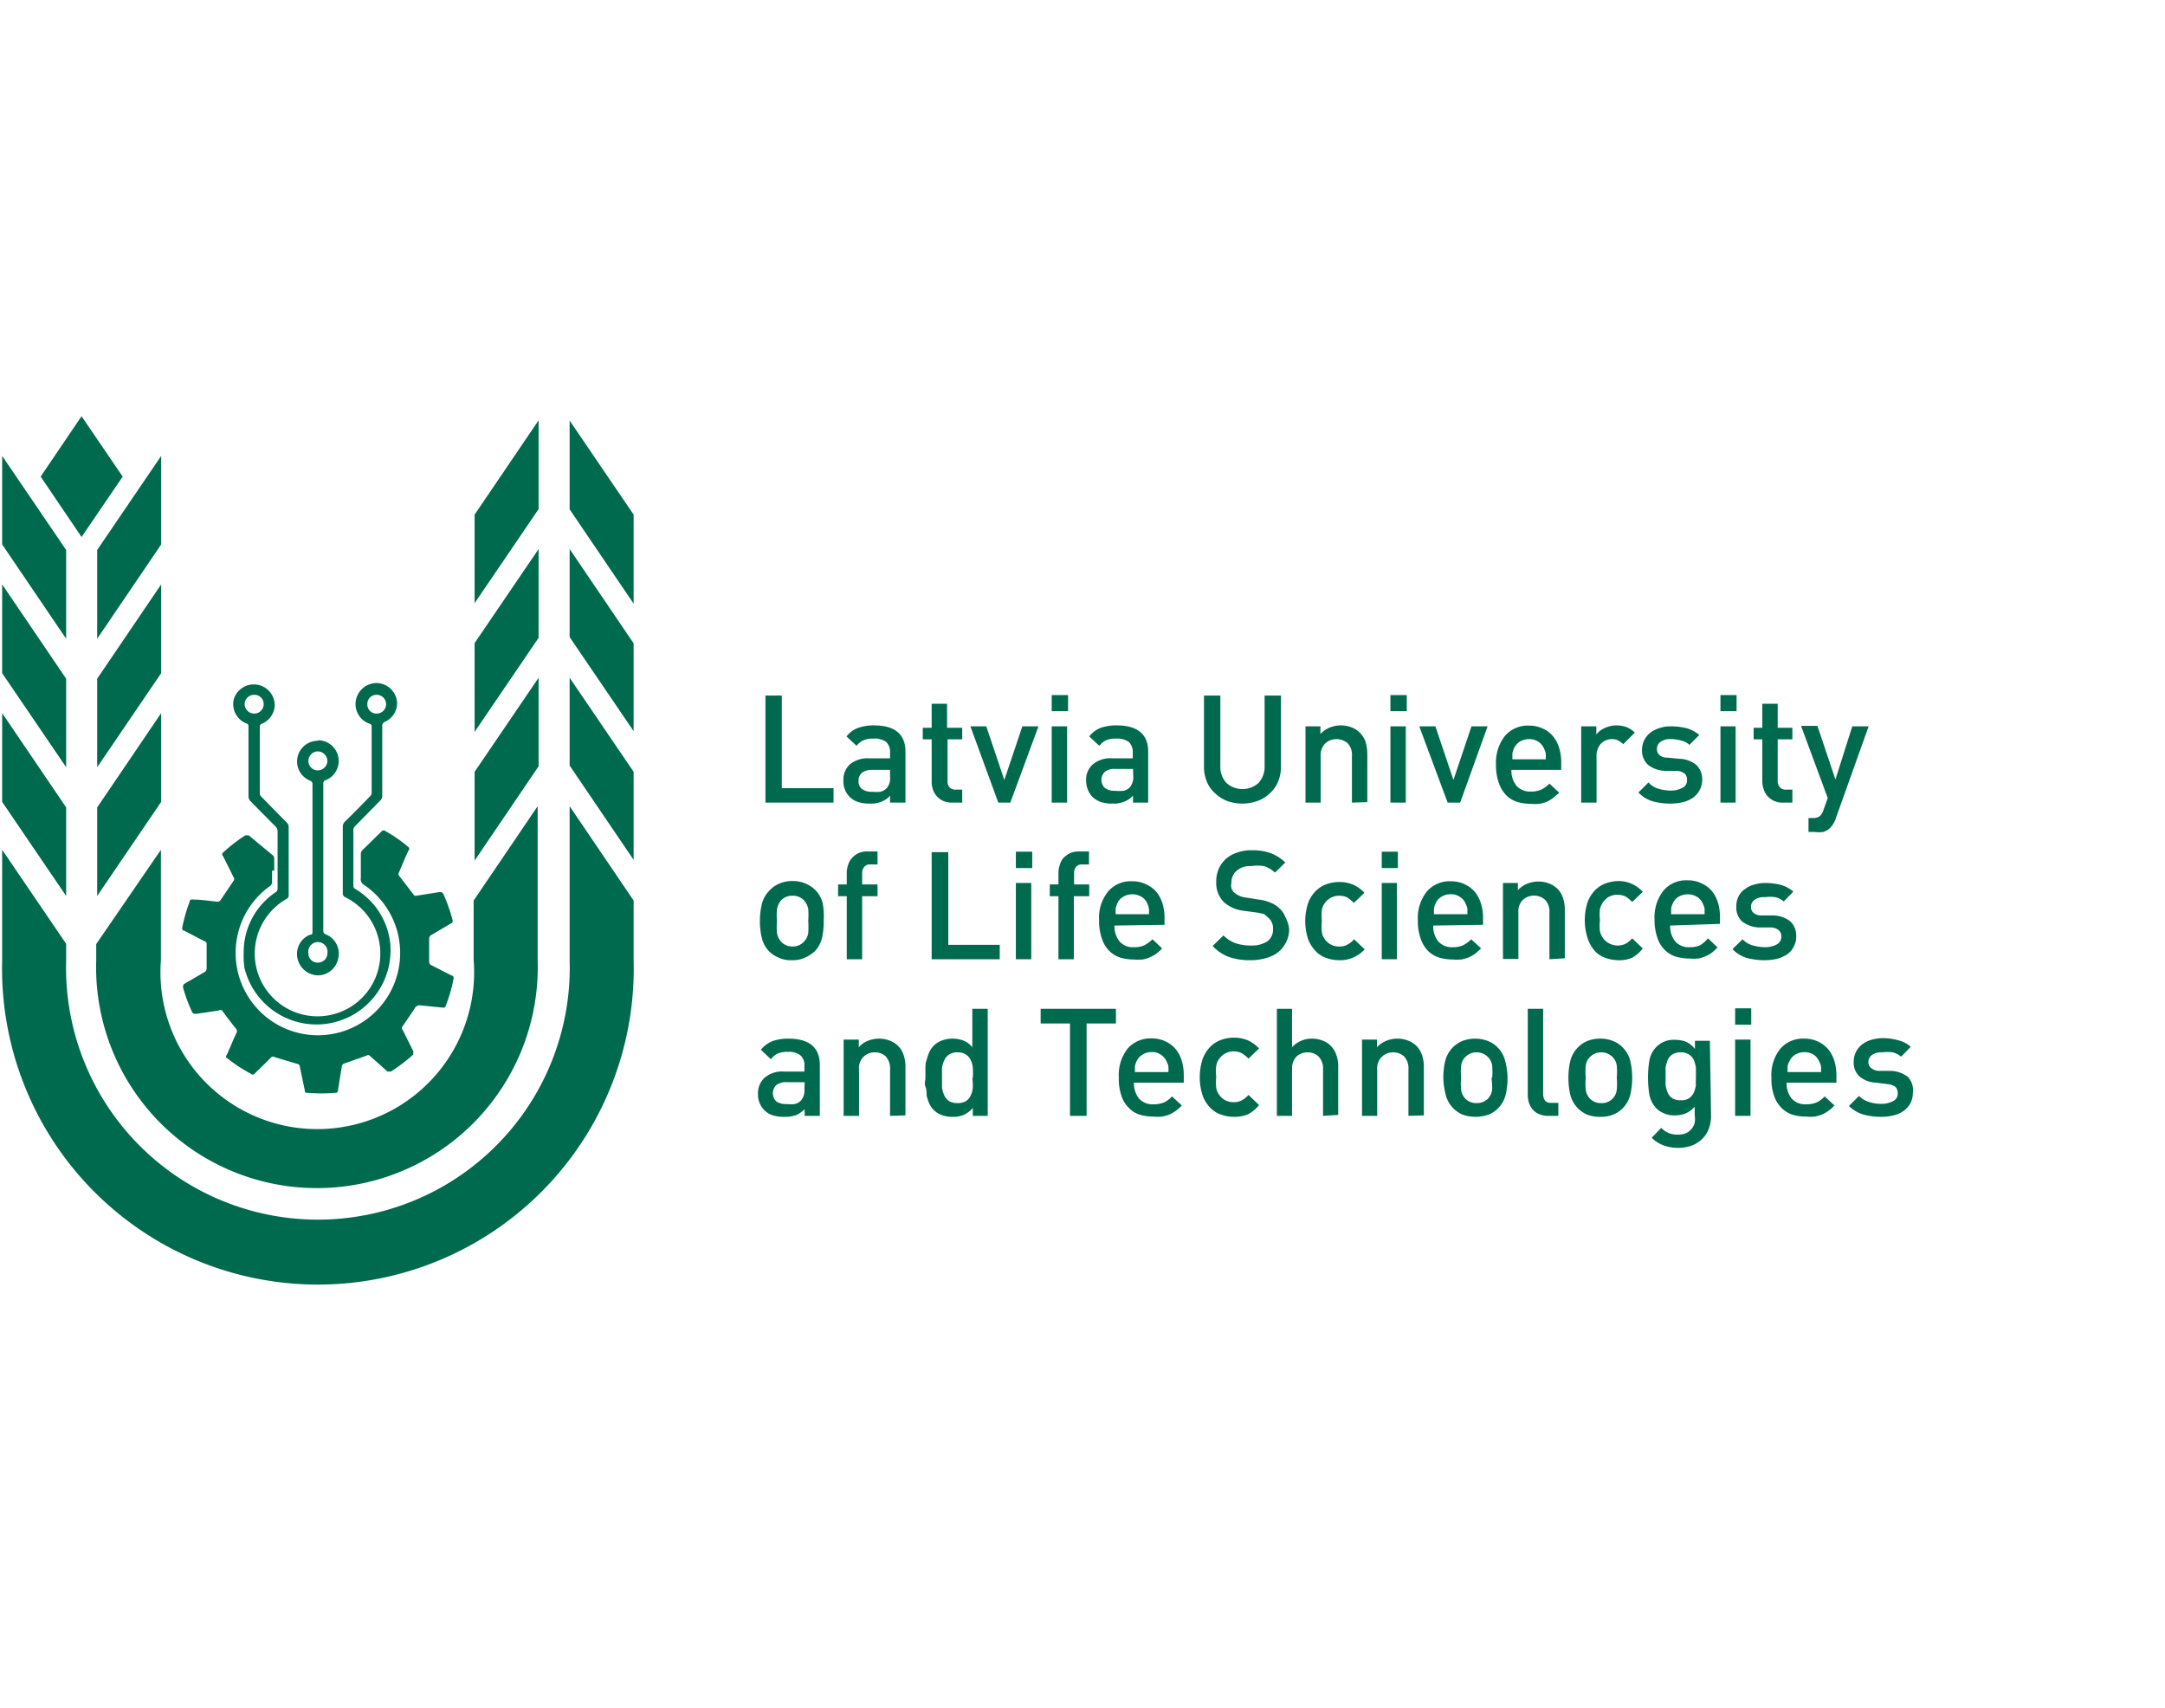 <svg id="Layer_1" data-name="Layer 1" xmlns="http://www.w3.org/2000/svg" viewBox="0 0 90 71"><defs><style>.cls-1{fill:#006a4e;}</style></defs><title>zzzzzzzENG_LBTU</title><path class="cls-1" d="M31.82,33.36V28.91h.68v3.85h2.15v.6Z"/><path class="cls-1" d="M37,33.36v-.29a.84.84,0,0,1-.36.25,1.09,1.09,0,0,1-.48.08,1.43,1.43,0,0,1-.5-.07.84.84,0,0,1-.35-.22.92.92,0,0,1-.25-.68.87.87,0,0,1,.27-.66,1.17,1.17,0,0,1,.82-.25H37v-.23a.58.58,0,0,0-.16-.45.8.8,0,0,0-.53-.14,1,1,0,0,0-.42.07.73.73,0,0,0-.28.23l-.42-.39a1.09,1.09,0,0,1,.49-.36,2,2,0,0,1,.65-.1c.87,0,1.31.37,1.31,1.09v2.12ZM37,32h-.74a.67.67,0,0,0-.43.12.43.43,0,0,0-.14.34.38.38,0,0,0,.14.33.66.66,0,0,0,.44.12,1.69,1.69,0,0,0,.33,0,.54.54,0,0,0,.26-.15.62.62,0,0,0,.14-.47Z"/><path class="cls-1" d="M39.6,33.36a.94.94,0,0,1-.39-.07.79.79,0,0,1-.27-.2.85.85,0,0,1-.16-.28,1,1,0,0,1-.05-.33V30.73h-.37v-.48h.37v-1h.64v1H40v.48h-.61v1.72a.36.36,0,0,0,.08.27.32.32,0,0,0,.27.1H40v.54Z"/><path class="cls-1" d="M42,33.36H41.5l-1.16-3.17H41l.75,2.23.75-2.23h.67Z"/><path class="cls-1" d="M43.72,29.56v-.67h.68v.67Zm0,3.8V30.19h.64v3.17Z"/><path class="cls-1" d="M47.1,33.36v-.29a1,1,0,0,1-.36.25,1.17,1.17,0,0,1-.49.08,1.47,1.47,0,0,1-.5-.07,1,1,0,0,1-.35-.22,1,1,0,0,1-.25-.68.84.84,0,0,1,.28-.66,1.15,1.15,0,0,1,.82-.25h.84v-.23a.61.61,0,0,0-.16-.45.85.85,0,0,0-.54-.14.94.94,0,0,0-.41.07.73.73,0,0,0-.28.23l-.42-.39a1.13,1.13,0,0,1,.48-.36,2,2,0,0,1,.66-.1c.87,0,1.31.37,1.31,1.09v2.12Zm0-1.4h-.75a.62.62,0,0,0-.42.12.46.46,0,0,0,0,.67.68.68,0,0,0,.44.12,1.61,1.61,0,0,0,.33,0,.52.52,0,0,0,.27-.15.66.66,0,0,0,.14-.47Z"/><path class="cls-1" d="M53.13,32.49a1.27,1.27,0,0,1-.34.48,1.48,1.48,0,0,1-.51.32,1.89,1.89,0,0,1-1.27,0,1.53,1.53,0,0,1-.5-.32,1.27,1.27,0,0,1-.34-.48,1.61,1.61,0,0,1-.12-.63V28.91h.68v2.92a1,1,0,0,0,.25.71,1,1,0,0,0,1.34,0,1,1,0,0,0,.25-.71V28.91h.68v2.95A1.61,1.61,0,0,1,53.13,32.49Z"/><path class="cls-1" d="M56.2,33.36V31.43a.7.7,0,0,0-.18-.54.71.71,0,0,0-.92,0,.7.7,0,0,0-.2.54v1.93h-.63V30.19h.62v.32a1.05,1.05,0,0,1,.39-.27,1.22,1.22,0,0,1,.46-.09,1.23,1.23,0,0,1,.44.08,1,1,0,0,1,.59.61,2,2,0,0,1,.07.5v2Z"/><path class="cls-1" d="M57.8,29.56v-.67h.68v.67Zm0,3.8V30.19h.64v3.17Z"/><path class="cls-1" d="M60.7,33.36h-.52L59,30.19h.67l.75,2.23.75-2.23h.67Z"/><path class="cls-1" d="M62.83,32a1,1,0,0,0,.21.66.75.75,0,0,0,.6.24,1,1,0,0,0,.43-.08,1.23,1.23,0,0,0,.34-.25l.41.38-.25.21a1.4,1.4,0,0,1-.26.16,1.58,1.58,0,0,1-.31.09,2.13,2.13,0,0,1-.37,0,2,2,0,0,1-.56-.08,1.14,1.14,0,0,1-.46-.28,1.36,1.36,0,0,1-.3-.5,2.18,2.18,0,0,1-.12-.77,1.78,1.78,0,0,1,.37-1.19,1.24,1.24,0,0,1,1-.43,1.32,1.32,0,0,1,.57.12,1.15,1.15,0,0,1,.42.31,1.38,1.38,0,0,1,.26.48,2,2,0,0,1,.09.62V32Zm1.43-.44c0-.1,0-.18,0-.24a1.21,1.21,0,0,0-.07-.2.67.67,0,0,0-.24-.29.68.68,0,0,0-.38-.11.77.77,0,0,0-.4.11.67.67,0,0,0-.24.29,1.08,1.08,0,0,0-.06.2c0,.06,0,.14,0,.24Z"/><path class="cls-1" d="M67.48,30.93a1.05,1.05,0,0,0-.21-.15.54.54,0,0,0-.27-.06.64.64,0,0,0-.45.19.74.74,0,0,0-.18.53v1.92h-.64V30.19h.63v.34a.89.89,0,0,1,.35-.27,1.14,1.14,0,0,1,.49-.11,1.3,1.3,0,0,1,.41.07,1.06,1.06,0,0,1,.35.23Z"/><path class="cls-1" d="M70.76,32.39a.87.87,0,0,1-.1.44,1,1,0,0,1-.27.32,1.35,1.35,0,0,1-.42.19,2.26,2.26,0,0,1-.53.06,2.73,2.73,0,0,1-.72-.09,1.36,1.36,0,0,1-.61-.37l.42-.42a.87.87,0,0,0,.43.27,2,2,0,0,0,.48.07,1,1,0,0,0,.49-.11.34.34,0,0,0,.2-.33.36.36,0,0,0-.09-.26.56.56,0,0,0-.33-.12l-.51,0a1.21,1.21,0,0,1-.69-.25.8.8,0,0,1-.25-.63.9.9,0,0,1,.35-.71,1.23,1.23,0,0,1,.38-.19,1.45,1.45,0,0,1,.47-.07,2.71,2.71,0,0,1,.66.08,1.38,1.38,0,0,1,.52.28l-.41.41a.73.73,0,0,0-.35-.18,1.49,1.49,0,0,0-.43-.06.67.67,0,0,0-.43.12.36.36,0,0,0-.14.29.32.32,0,0,0,.09.24.47.47,0,0,0,.34.12l.51.05a1.14,1.14,0,0,1,.69.25A.8.8,0,0,1,70.76,32.39Z"/><path class="cls-1" d="M71.52,29.56v-.67h.67v.67Zm0,3.8V30.19h.63v3.17Z"/><path class="cls-1" d="M74.13,33.36a.86.86,0,0,1-.38-.07.79.79,0,0,1-.27-.2.71.71,0,0,1-.16-.28,1,1,0,0,1-.06-.33V30.73H72.9v-.48h.36v-1h.64v1h.61v.48H73.9v1.72a.37.37,0,0,0,.09.27.3.3,0,0,0,.26.1h.26v.54Z"/><path class="cls-1" d="M76.32,34a1,1,0,0,1-.23.4.67.67,0,0,1-.3.18,1.34,1.34,0,0,1-.35,0h-.26V34h.17a.46.46,0,0,0,.29-.07.53.53,0,0,0,.16-.26l.18-.5-1.11-3h.68l.75,2.23L77,30.19h.68Z"/><path class="cls-1" d="M34.24,38.28a2.94,2.94,0,0,1-.07.71,1.19,1.19,0,0,1-.3.55,1.46,1.46,0,0,1-.4.26,1.19,1.19,0,0,1-.56.11,1.18,1.18,0,0,1-.55-.11,1.26,1.26,0,0,1-.39-.26,1.19,1.19,0,0,1-.3-.55,2.9,2.9,0,0,1-.08-.71,2.93,2.93,0,0,1,.08-.7A1.21,1.21,0,0,1,32,37a1.13,1.13,0,0,1,.39-.27,1.31,1.31,0,0,1,.55-.11,1.33,1.33,0,0,1,.56.11,1.28,1.28,0,0,1,.4.27,1.21,1.21,0,0,1,.3.54A3,3,0,0,1,34.24,38.28Zm-.64,0a3.79,3.79,0,0,0,0-.49.72.72,0,0,0-.19-.38.63.63,0,0,0-.47-.18.63.63,0,0,0-.46.18.79.79,0,0,0-.18.38,2.56,2.56,0,0,0,0,.49,2.67,2.67,0,0,0,0,.5.72.72,0,0,0,.18.37.62.62,0,0,0,.46.19.61.61,0,0,0,.47-.19.66.66,0,0,0,.19-.37A4,4,0,0,0,33.6,38.28Z"/><path class="cls-1" d="M35.84,37.25v2.62H35.2V37.25h-.36v-.49h.36v-.49a1,1,0,0,1,.06-.33.71.71,0,0,1,.16-.28.79.79,0,0,1,.27-.2.86.86,0,0,1,.38-.07h.41v.54h-.29a.3.3,0,0,0-.26.1.37.37,0,0,0-.09.27v.46h.64v.49Z"/><path class="cls-1" d="M38.73,39.87V35.42h.69v3.85h2.14v.6Z"/><path class="cls-1" d="M42.23,36.08V35.4h.68v.68Zm0,3.79V36.7h.64v3.17Z"/><path class="cls-1" d="M44.64,37.25v2.62H44V37.25h-.36v-.49H44v-.49a1,1,0,0,1,.06-.33.69.69,0,0,1,.15-.28,1.05,1.05,0,0,1,.27-.2.94.94,0,0,1,.39-.07h.4v.54H45a.33.33,0,0,0-.27.1.41.41,0,0,0-.08.27v.46h.63v.49Z"/><path class="cls-1" d="M46.33,38.47a1,1,0,0,0,.21.66.73.73,0,0,0,.6.24,1,1,0,0,0,.43-.08,1.4,1.4,0,0,0,.34-.25l.4.38a2.4,2.4,0,0,1-.24.22,1.43,1.43,0,0,1-.27.15,1.32,1.32,0,0,1-.3.09,2.17,2.17,0,0,1-.38,0,2,2,0,0,1-.56-.08,1.18,1.18,0,0,1-.45-.28,1.24,1.24,0,0,1-.3-.5,2.18,2.18,0,0,1-.12-.77,1.73,1.73,0,0,1,.37-1.19,1.22,1.22,0,0,1,1-.43,1.26,1.26,0,0,1,.57.12,1.22,1.22,0,0,1,.43.31,1.38,1.38,0,0,1,.26.48,2,2,0,0,1,.09.62v.28ZM47.76,38a1.29,1.29,0,0,0,0-.24.82.82,0,0,0-.06-.19.57.57,0,0,0-.24-.29.75.75,0,0,0-.78,0,.57.57,0,0,0-.24.29.82.82,0,0,0-.06.19,1.44,1.44,0,0,0,0,.24Z"/><path class="cls-1" d="M53.59,38.6a1.2,1.2,0,0,1-.12.55,1.23,1.23,0,0,1-.33.42,1.35,1.35,0,0,1-.51.25,2.2,2.2,0,0,1-.64.09,2.65,2.65,0,0,1-.89-.13,1.78,1.78,0,0,1-.69-.46l.45-.44a1.34,1.34,0,0,0,.52.33,2,2,0,0,0,.62.09,1.2,1.2,0,0,0,.68-.17.6.6,0,0,0,.24-.51.57.57,0,0,0-.18-.46L52.56,38a2.13,2.13,0,0,0-.31-.07l-.52-.07a1.51,1.51,0,0,1-.85-.36,1.13,1.13,0,0,1-.32-.85,1.32,1.32,0,0,1,.1-.53,1.25,1.25,0,0,1,.3-.42,1.29,1.29,0,0,1,.46-.26,1.77,1.77,0,0,1,.63-.1,2.26,2.26,0,0,1,.77.12,1.76,1.76,0,0,1,.61.39l-.43.42a1.18,1.18,0,0,0-.45-.27A1.72,1.72,0,0,0,52,36a.81.81,0,0,0-.6.2.64.64,0,0,0-.21.49.56.56,0,0,0,0,.23.46.46,0,0,0,.13.19.92.92,0,0,0,.5.2l.5.08a1.71,1.71,0,0,1,.5.13,1.08,1.08,0,0,1,.33.2,1,1,0,0,1,.28.39A1.46,1.46,0,0,1,53.59,38.6Z"/><path class="cls-1" d="M56.25,39.8a1.34,1.34,0,0,1-.58.11,1.54,1.54,0,0,1-.52-.09,1.07,1.07,0,0,1-.45-.28,1.48,1.48,0,0,1-.32-.5,2.44,2.44,0,0,1,0-1.51,1.39,1.39,0,0,1,.32-.5,1.18,1.18,0,0,1,.45-.28,1.54,1.54,0,0,1,.52-.09,1.5,1.5,0,0,1,.58.11,1.43,1.43,0,0,1,.47.34l-.44.42A1.38,1.38,0,0,0,56,37.3a.76.76,0,0,0-.32-.07.73.73,0,0,0-.73.59,2,2,0,0,0,0,.46,2.05,2.05,0,0,0,0,.47.68.68,0,0,0,.14.31.7.7,0,0,0,.59.28.63.63,0,0,0,.32-.07.94.94,0,0,0,.29-.23l.44.42A1.43,1.43,0,0,1,56.25,39.8Z"/><path class="cls-1" d="M57.44,36.08V35.4h.67v.68Zm0,3.79V36.7h.63v3.17Z"/><path class="cls-1" d="M59.58,38.47a1,1,0,0,0,.21.66.75.75,0,0,0,.6.24,1,1,0,0,0,.43-.08,1.23,1.23,0,0,0,.34-.25l.41.38c-.09.08-.17.16-.25.22a1.35,1.35,0,0,1-.26.15,1.58,1.58,0,0,1-.31.09,2.13,2.13,0,0,1-.37,0,2,2,0,0,1-.56-.08,1.14,1.14,0,0,1-.46-.28,1.36,1.36,0,0,1-.3-.5,2.18,2.18,0,0,1-.12-.77,1.78,1.78,0,0,1,.37-1.19,1.24,1.24,0,0,1,1-.43,1.32,1.32,0,0,1,.57.12,1.27,1.27,0,0,1,.42.31,1.38,1.38,0,0,1,.26.48,2,2,0,0,1,.09.62v.28ZM61,38c0-.1,0-.18,0-.24a.89.89,0,0,0-.07-.19.57.57,0,0,0-.24-.29.61.61,0,0,0-.38-.11.69.69,0,0,0-.4.11.57.57,0,0,0-.24.29.82.82,0,0,0-.06.19c0,.06,0,.14,0,.24Z"/><path class="cls-1" d="M64.41,39.87V37.94a.7.7,0,0,0-.18-.54.69.69,0,0,0-.92,0,.66.66,0,0,0-.19.53v1.93h-.64V36.7h.62V37a1.05,1.05,0,0,1,.39-.27,1.22,1.22,0,0,1,.46-.09,1.23,1.23,0,0,1,.44.08,1,1,0,0,1,.34.21.93.93,0,0,1,.25.41,1.49,1.49,0,0,1,.07.49v2Z"/><path class="cls-1" d="M67.86,39.8a1.28,1.28,0,0,1-.58.11,1.58,1.58,0,0,1-.52-.09,1.07,1.07,0,0,1-.45-.28A1.48,1.48,0,0,1,66,39a2.44,2.44,0,0,1,0-1.51,1.39,1.39,0,0,1,.32-.5,1.18,1.18,0,0,1,.45-.28,1.58,1.58,0,0,1,.52-.09,1.34,1.34,0,0,1,1,.45l-.44.42a1.35,1.35,0,0,0-.28-.23.81.81,0,0,0-.33-.07.7.7,0,0,0-.58.28.89.89,0,0,0-.15.31,2,2,0,0,0,0,.46,2.05,2.05,0,0,0,0,.47.81.81,0,0,0,.15.31.76.76,0,0,0,.91.21.92.92,0,0,0,.28-.23l.44.42A1.43,1.43,0,0,1,67.86,39.8Z"/><path class="cls-1" d="M69.43,38.47a1,1,0,0,0,.21.66.75.75,0,0,0,.6.24,1,1,0,0,0,.43-.08A1.23,1.23,0,0,0,71,39l.4.38a2.4,2.4,0,0,1-.24.22,1.17,1.17,0,0,1-.27.15,1.32,1.32,0,0,1-.3.09,2.13,2.13,0,0,1-.37,0,2,2,0,0,1-.56-.08,1.14,1.14,0,0,1-.46-.28,1.24,1.24,0,0,1-.3-.5,2.18,2.18,0,0,1-.12-.77,1.78,1.78,0,0,1,.37-1.19,1.23,1.23,0,0,1,1-.43,1.26,1.26,0,0,1,.57.12,1.22,1.22,0,0,1,.43.31,1.38,1.38,0,0,1,.26.48,2,2,0,0,1,.09.62v.28ZM70.86,38c0-.1,0-.18,0-.24a.89.89,0,0,0-.07-.19.57.57,0,0,0-.24-.29.75.75,0,0,0-.78,0,.57.57,0,0,0-.24.29.82.82,0,0,0-.06.19c0,.06,0,.14,0,.24Z"/><path class="cls-1" d="M74.67,38.9a.87.87,0,0,1-.1.44.83.83,0,0,1-.27.32,1.35,1.35,0,0,1-.42.19,2.2,2.2,0,0,1-.53.06,2.84,2.84,0,0,1-.72-.09,1.36,1.36,0,0,1-.61-.37l.42-.41a.91.91,0,0,0,.44.26,2,2,0,0,0,.47.07,1.06,1.06,0,0,0,.5-.11.35.35,0,0,0,.2-.33.33.33,0,0,0-.1-.26.51.51,0,0,0-.33-.12l-.5,0a1.24,1.24,0,0,1-.7-.25.79.79,0,0,1-.24-.63.91.91,0,0,1,.09-.41.83.83,0,0,1,.26-.3,1.13,1.13,0,0,1,.38-.19,1.7,1.7,0,0,1,.46-.07,2.71,2.71,0,0,1,.66.08,1.38,1.38,0,0,1,.52.28l-.4.41a.78.78,0,0,0-.35-.18,1.54,1.54,0,0,0-.43,0,.65.65,0,0,0-.43.11.34.34,0,0,0-.15.29.32.32,0,0,0,.09.24.5.5,0,0,0,.35.12l.5,0a1.2,1.2,0,0,1,.7.25A.83.83,0,0,1,74.67,38.9Z"/><path class="cls-1" d="M33.45,46.38V46.1a1.17,1.17,0,0,1-.36.25,1.35,1.35,0,0,1-.48.07,1.53,1.53,0,0,1-.51-.07.87.87,0,0,1-.34-.22.92.92,0,0,1-.25-.68.86.86,0,0,1,.27-.65,1.11,1.11,0,0,1,.82-.26h.84v-.23a.54.54,0,0,0-.16-.44.76.76,0,0,0-.53-.15,1,1,0,0,0-.42.07.68.68,0,0,0-.28.24l-.42-.4a1.27,1.27,0,0,1,.49-.36,2,2,0,0,1,.65-.1c.87,0,1.31.37,1.31,1.09v2.12Zm0-1.4H32.7a.67.67,0,0,0-.43.12.48.48,0,0,0,0,.68.73.73,0,0,0,.44.11,1.51,1.51,0,0,0,.32,0,.52.52,0,0,0,.27-.15.66.66,0,0,0,.14-.47Z"/><path class="cls-1" d="M37,46.38V44.45a.73.73,0,0,0-.18-.54.64.64,0,0,0-.45-.17.67.67,0,0,0-.47.18.66.66,0,0,0-.19.53v1.93h-.64V43.21h.63v.32a.94.94,0,0,1,.38-.27,1.22,1.22,0,0,1,.46-.09,1.23,1.23,0,0,1,.44.08,1,1,0,0,1,.34.21.93.93,0,0,1,.25.41,1.49,1.49,0,0,1,.07.49v2Z"/><path class="cls-1" d="M40.44,46.38v-.33a1.07,1.07,0,0,1-.38.29,1.11,1.11,0,0,1-.46.08,1.23,1.23,0,0,1-.44-.07.89.89,0,0,1-.34-.21,1,1,0,0,1-.19-.27,1.93,1.93,0,0,1-.11-.34c0-.12,0-.24-.05-.37s0-.24,0-.36,0-.25,0-.37,0-.25.05-.37a2.13,2.13,0,0,1,.11-.33,1,1,0,0,1,.19-.27.93.93,0,0,1,.33-.21,1.27,1.27,0,0,1,.44-.08,1.34,1.34,0,0,1,.46.08.87.87,0,0,1,.37.28v-1.6h.64v4.45Zm0-1.58a2.68,2.68,0,0,0,0-.41.8.8,0,0,0-.09-.33.5.5,0,0,0-.2-.23.59.59,0,0,0-.34-.09.58.58,0,0,0-.35.09.5.5,0,0,0-.2.23,1,1,0,0,0-.1.33c0,.13,0,.26,0,.41s0,.27,0,.4a1.13,1.13,0,0,0,.1.34.56.56,0,0,0,.2.23.67.67,0,0,0,.35.08.68.68,0,0,0,.34-.08.56.56,0,0,0,.2-.23.9.9,0,0,0,.09-.34A2.61,2.61,0,0,0,40.42,44.8Z"/><path class="cls-1" d="M45.17,42.54v3.84h-.69V42.54H43.26v-.61h3.13v.61Z"/><path class="cls-1" d="M47.14,45a1,1,0,0,0,.21.66.75.75,0,0,0,.6.24,1.08,1.08,0,0,0,.44-.08,1,1,0,0,0,.33-.25l.41.38a2.32,2.32,0,0,1-.25.22,1.35,1.35,0,0,1-.26.15,1.58,1.58,0,0,1-.31.09,2.05,2.05,0,0,1-.37,0,2,2,0,0,1-.56-.08,1,1,0,0,1-.45-.28,1.19,1.19,0,0,1-.31-.5,2.14,2.14,0,0,1-.11-.76,1.79,1.79,0,0,1,.36-1.2,1.27,1.27,0,0,1,1-.43,1.32,1.32,0,0,1,.57.12,1.27,1.27,0,0,1,.42.31,1.38,1.38,0,0,1,.26.48,2.06,2.06,0,0,1,.09.62V45Zm1.43-.44a1.44,1.44,0,0,0,0-.24.56.56,0,0,0-.07-.19.62.62,0,0,0-.24-.29.59.59,0,0,0-.38-.11.64.64,0,0,0-.39.11.59.59,0,0,0-.25.29.82.82,0,0,0-.06.19c0,.06,0,.14,0,.24Z"/><path class="cls-1" d="M51.87,46.32a1.47,1.47,0,0,1-.58.1,1.54,1.54,0,0,1-.52-.09,1.07,1.07,0,0,1-.45-.28,1.39,1.39,0,0,1-.32-.5A2.44,2.44,0,0,1,50,44a1.48,1.48,0,0,1,.32-.5,1.18,1.18,0,0,1,.45-.28,1.54,1.54,0,0,1,.52-.09,1.46,1.46,0,0,1,.58.11,1.43,1.43,0,0,1,.47.34L51.9,44a1.38,1.38,0,0,0-.29-.23.76.76,0,0,0-.32-.07.71.71,0,0,0-.59.29.63.63,0,0,0-.14.31,1.91,1.91,0,0,0,0,.46,2,2,0,0,0,0,.46.68.68,0,0,0,.14.31.7.7,0,0,0,.59.28.63.63,0,0,0,.32-.07.94.94,0,0,0,.29-.23l.44.42A1.47,1.47,0,0,1,51.87,46.32Z"/><path class="cls-1" d="M55,46.38V44.44a.7.7,0,0,0-.19-.53.64.64,0,0,0-.45-.17.69.69,0,0,0-.46.17.71.71,0,0,0-.19.53v1.94h-.63V41.93h.63v1.6a1.1,1.1,0,0,1,.38-.27,1.08,1.08,0,0,1,.44-.09,1.16,1.16,0,0,1,.47.09.88.88,0,0,1,.35.24,1,1,0,0,1,.21.37,1.41,1.41,0,0,1,.07.47v2Z"/><path class="cls-1" d="M58.55,46.38V44.45a.73.73,0,0,0-.18-.54.69.69,0,0,0-.46-.17.65.65,0,0,0-.46.18.66.66,0,0,0-.2.53v1.93h-.63V43.21h.62v.32a1.05,1.05,0,0,1,.39-.27,1.22,1.22,0,0,1,.46-.09,1.23,1.23,0,0,1,.44.08,1.08,1.08,0,0,1,.34.21,1,1,0,0,1,.25.41,1.49,1.49,0,0,1,.07.49v2Z"/><path class="cls-1" d="M62.67,44.8a3,3,0,0,1-.08.71,1.21,1.21,0,0,1-.3.54,1.13,1.13,0,0,1-.39.27,1.62,1.62,0,0,1-1.12,0,1.19,1.19,0,0,1-.38-.27,1.21,1.21,0,0,1-.3-.54A3,3,0,0,1,60,44.8a3,3,0,0,1,.08-.71,1.21,1.21,0,0,1,.3-.54,1.19,1.19,0,0,1,.38-.27,1.48,1.48,0,0,1,1.12,0,1.13,1.13,0,0,1,.39.27,1.21,1.21,0,0,1,.3.54A3,3,0,0,1,62.67,44.8Zm-.64,0a2.67,2.67,0,0,0,0-.5.59.59,0,0,0-.18-.37.65.65,0,0,0-.47-.19.63.63,0,0,0-.46.19.59.59,0,0,0-.18.37,2.67,2.67,0,0,0,0,.5,2.56,2.56,0,0,0,0,.49.65.65,0,0,0,.18.38.63.63,0,0,0,.46.18.66.66,0,0,0,.47-.18.65.65,0,0,0,.18-.38A2.56,2.56,0,0,0,62,44.8Z"/><path class="cls-1" d="M64.38,46.38a.94.94,0,0,1-.39-.07.66.66,0,0,1-.27-.19.85.85,0,0,1-.16-.28,1.14,1.14,0,0,1-.05-.33V41.93h.64v3.54a.47.47,0,0,0,.08.28.33.33,0,0,0,.26.09h.29v.54Z"/><path class="cls-1" d="M67.85,44.8a3,3,0,0,1-.08.71,1.21,1.21,0,0,1-.3.54,1.13,1.13,0,0,1-.39.27,1.34,1.34,0,0,1-.56.1,1.4,1.4,0,0,1-.56-.1,1.19,1.19,0,0,1-.38-.27,1.21,1.21,0,0,1-.3-.54,3,3,0,0,1-.08-.71,3,3,0,0,1,.08-.71,1.21,1.21,0,0,1,.3-.54,1.19,1.19,0,0,1,.38-.27,1.4,1.4,0,0,1,.56-.11,1.33,1.33,0,0,1,.56.11,1.13,1.13,0,0,1,.39.27,1.21,1.21,0,0,1,.3.54A3,3,0,0,1,67.85,44.8Zm-.64,0a2.67,2.67,0,0,0,0-.5.59.59,0,0,0-.18-.37.65.65,0,0,0-.47-.19.63.63,0,0,0-.46.19.59.59,0,0,0-.18.37,2.67,2.67,0,0,0,0,.5,2.56,2.56,0,0,0,0,.49.65.65,0,0,0,.18.38.63.63,0,0,0,.46.18.62.62,0,0,0,.65-.56A2.56,2.56,0,0,0,67.21,44.8Z"/><path class="cls-1" d="M71.13,46.37a1.51,1.51,0,0,1-.09.53,1.12,1.12,0,0,1-.27.43,1.28,1.28,0,0,1-.43.28,1.6,1.6,0,0,1-.56.1,1.83,1.83,0,0,1-.62-.1,1.46,1.46,0,0,1-.5-.32l.4-.41a.91.91,0,0,0,.3.21.88.88,0,0,0,.39.07.86.86,0,0,0,.34-.06.71.71,0,0,0,.23-.18.64.64,0,0,0,.13-.26,1.06,1.06,0,0,0,0-.31V46a1.07,1.07,0,0,1-.38.28,1.23,1.23,0,0,1-.44.08,1,1,0,0,1-.44-.08.87.87,0,0,1-.32-.2,1.1,1.1,0,0,1-.3-.56,4.07,4.07,0,0,1-.06-.73,4,4,0,0,1,.06-.73,1.06,1.06,0,0,1,.3-.56,1,1,0,0,1,.76-.28,1.34,1.34,0,0,1,.46.08,1,1,0,0,1,.37.3v-.34h.62Zm-.63-1.63c0-.13,0-.25,0-.37a1.5,1.5,0,0,0-.09-.32.53.53,0,0,0-.2-.22.57.57,0,0,0-.34-.09.61.61,0,0,0-.35.09.51.51,0,0,0-.19.22,1.5,1.5,0,0,0-.09.32c0,.12,0,.24,0,.37s0,.25,0,.37a1.4,1.4,0,0,0,.09.31.54.54,0,0,0,.19.23.61.61,0,0,0,.35.08.57.57,0,0,0,.34-.08.56.56,0,0,0,.2-.23,1.4,1.4,0,0,0,.09-.31C70.49,45,70.5,44.86,70.5,44.74Z"/><path class="cls-1" d="M72.13,42.59v-.68h.67v.68Zm0,3.79V43.21h.64v3.17Z"/><path class="cls-1" d="M74.27,45a1,1,0,0,0,.21.66.75.75,0,0,0,.6.24,1.08,1.08,0,0,0,.44-.08,1,1,0,0,0,.33-.25l.41.38a2.32,2.32,0,0,1-.25.22,1.35,1.35,0,0,1-.26.15,1.58,1.58,0,0,1-.31.09,2.05,2.05,0,0,1-.37,0,2,2,0,0,1-.56-.08,1.11,1.11,0,0,1-.45-.28,1.29,1.29,0,0,1-.31-.5,2.14,2.14,0,0,1-.11-.76A1.74,1.74,0,0,1,74,43.6a1.24,1.24,0,0,1,1-.43,1.32,1.32,0,0,1,.57.12,1.27,1.27,0,0,1,.42.31,1.38,1.38,0,0,1,.26.48,2.06,2.06,0,0,1,.09.62V45Zm1.43-.44a1.44,1.44,0,0,0,0-.24.56.56,0,0,0-.07-.19.66.66,0,0,0-.23-.29.75.75,0,0,0-.78,0,.62.62,0,0,0-.24.29.56.56,0,0,0-.07.19c0,.06,0,.14,0,.24Z"/><path class="cls-1" d="M79.52,45.42a1,1,0,0,1-.1.43,1,1,0,0,1-.28.32,1.16,1.16,0,0,1-.42.19,2.12,2.12,0,0,1-.52.06,2.73,2.73,0,0,1-.72-.09,1.46,1.46,0,0,1-.62-.36l.42-.42a1,1,0,0,0,.44.26,1.59,1.59,0,0,0,.48.07,1,1,0,0,0,.49-.11.34.34,0,0,0,.2-.33.37.37,0,0,0-.09-.26.63.63,0,0,0-.33-.12L78,45a1.14,1.14,0,0,1-.69-.25.77.77,0,0,1-.25-.63.9.9,0,0,1,.35-.71,1.23,1.23,0,0,1,.38-.19,1.72,1.72,0,0,1,.47-.07,2.27,2.27,0,0,1,.65.09,1.18,1.18,0,0,1,.52.27l-.4.41a.9.9,0,0,0-.35-.18,1.54,1.54,0,0,0-.43,0,.65.65,0,0,0-.43.11.34.34,0,0,0-.15.29.3.3,0,0,0,.1.24.52.52,0,0,0,.34.13l.5,0a1.24,1.24,0,0,1,.7.25A.81.81,0,0,1,79.52,45.42Z"/><polygon class="cls-1" points="4.04 26.55 6.7 22.63 6.7 18.95 4.04 22.86 4.04 26.55"/><polygon class="cls-1" points="6.7 33.33 6.7 29.64 4.04 33.56 4.04 37.24 6.7 33.33"/><polygon class="cls-1" points="6.7 24.29 4.04 28.21 4.04 31.89 6.7 27.98 6.7 24.29"/><path class="cls-1" d="M4,39.24v.66a9.18,9.18,0,1,0,18.35,0V33.51l-2.66,3.92V39.9a6.52,6.52,0,1,1-13,0V35.32Z"/><path class="cls-1" d="M23.68,33.51V39.9a10.47,10.47,0,1,1-20.93,0v-.67L.09,35.32V39.9a13.13,13.13,0,1,0,26.25,0V37.43Z"/><path class="cls-1" d="M22.39,31.85l-2.66,3.92V32.08l2.66-3.91Zm0-14.38-2.66,3.92v3.68l2.66-3.91Zm0,5.35-2.66,3.91v3.69l2.66-3.91Zm1.29,9,2.66,3.92V32.08l-2.66-3.91Zm0-5.34,2.66,3.91V26.74l-2.66-3.92Zm0-9v3.69l2.66,3.92V21.39Z"/><polygon class="cls-1" points="2.75 33.56 0.09 29.64 0.09 33.33 2.75 37.24 2.75 33.56"/><polygon class="cls-1" points="2.75 28.21 0.09 24.29 0.09 27.98 2.75 31.89 2.75 28.21"/><polygon class="cls-1" points="3.39 17.3 1.69 19.81 3.39 22.32 5.1 19.81 3.39 17.3"/><polygon class="cls-1" points="2.75 22.86 2.75 26.55 0.09 22.63 0.09 18.95 2.75 22.86"/><g id="_1f1Dze" data-name="1f1Dze"><path class="cls-1" d="M11.31,36.19c0,.15,0,.31,0,.47a.2.2,0,0,1-.09.17A3.39,3.39,0,0,0,9.85,39a3.42,3.42,0,1,0,5.24-2.25A.26.26,0,0,1,15,36.5q0-.49,0-1a.25.25,0,0,1,.06-.16l.81-.79a.11.11,0,0,1,.16,0,5.75,5.75,0,0,1,.95.66.09.09,0,0,1,0,.14c-.14.3-.26.6-.39.9a.12.12,0,0,0,0,.15l.6.78a.1.1,0,0,0,.12.05l.95-.15c.09,0,.14,0,.18.1a6.55,6.55,0,0,1,.37,1.05.11.11,0,0,1-.06.15l-.83.49a.16.16,0,0,0-.08.15l0,.94a.15.15,0,0,0,.1.16l.84.43c.07,0,.09.08.07.15a6,6,0,0,1-.32,1.1c0,.06-.06.09-.13.08l-.9-.09a.23.23,0,0,0-.26.12c-.16.25-.33.49-.5.74a.11.11,0,0,0,0,.16c.15.29.29.59.44.88,0,.06,0,.09,0,.14a7.14,7.14,0,0,1-.93.71c-.06,0-.09,0-.14,0l-.74-.66a.11.11,0,0,0-.14,0l-.91.32a.14.14,0,0,0-.11.13c-.05.32-.11.64-.16,1a.09.09,0,0,1-.09.09,6.88,6.88,0,0,1-1.2,0c-.07,0-.08,0-.09-.1l-.21-1a.11.11,0,0,0-.1-.1l-.94-.28a.12.12,0,0,0-.14,0c-.23.24-.47.46-.7.69a.1.1,0,0,1-.15,0,6.29,6.29,0,0,1-1-.66c-.05,0-.05-.07,0-.13.14-.31.26-.61.4-.91a.14.14,0,0,0,0-.15q-.3-.37-.6-.78a.11.11,0,0,0-.13,0l-.94.14c-.09,0-.14,0-.18-.09a6.55,6.55,0,0,1-.37-1c0-.08,0-.12.06-.16l.82-.48a.18.18,0,0,0,.1-.17c0-.32,0-.64,0-1a.1.1,0,0,0-.07-.11l-.87-.45c-.07,0-.09-.08-.07-.15a6.86,6.86,0,0,1,.31-1.07c0-.07.07-.08.14-.07.32,0,.65.05,1,.09a.16.16,0,0,0,.14-.07l.54-.8a.12.12,0,0,0,0-.15l-.44-.88a.09.09,0,0,1,0-.14,6.42,6.42,0,0,1,.93-.72c.06,0,.09,0,.14,0l1,.83a.16.16,0,0,1,.06.13c0,.17,0,.34,0,.51Z"/><path class="cls-1" d="M10.13,39.6a3,3,0,0,1,1.32-2.51.17.17,0,0,0,.09-.16c0-.79,0-1.59,0-2.38a.27.27,0,0,0-.08-.19L10.41,33.3a.3.3,0,0,1-.08-.2c0-1,0-1.91,0-2.87,0-.09,0-.14-.11-.17a.86.86,0,0,1-.5-1,.87.87,0,0,1,1.7.21.86.86,0,0,1-.53.81.12.12,0,0,0-.09.13v2.75a.19.19,0,0,0,.06.15l1.06,1.08a.24.24,0,0,1,.08.19v2.83a.16.16,0,0,1-.1.16,2.61,2.61,0,1,0,2.47-.07.18.18,0,0,1-.12-.2V34.37a.28.28,0,0,1,.08-.21c.36-.35.71-.71,1.06-1.07a.2.2,0,0,0,.06-.15V30.21a.11.11,0,0,0-.09-.13.86.86,0,0,1-.56-1,.88.88,0,0,1,.85-.69.87.87,0,0,1,.85.74A.84.84,0,0,1,16,30a.19.19,0,0,0-.11.2v2.86a.26.26,0,0,1-.08.21l-1.06,1.08a.18.18,0,0,0-.06.14v2.33a.14.14,0,0,0,.08.13,3,3,0,0,1,1.44,2.16,3.08,3.08,0,0,1-6.05,1.11A3.5,3.5,0,0,1,10.13,39.6Zm5.14-10.33a.38.38,0,0,0,.39.39.39.39,0,0,0,.39-.4.39.39,0,0,0-.39-.38A.38.38,0,0,0,15.27,29.27Zm-4.71-.39a.39.39,0,0,0-.39.4.4.4,0,0,0,.4.38.39.39,0,0,0,.39-.39A.38.38,0,0,0,10.56,28.88Z"/><path class="cls-1" d="M13.21,30.77a.86.86,0,0,1,.35,1.65.14.14,0,0,0-.12.16q0,3.06,0,6.1a.15.15,0,0,0,.11.16.86.86,0,0,1,.51,1,.87.87,0,0,1-.85.7.89.89,0,0,1-.84-.69.86.86,0,0,1,.52-1c.07,0,.1,0,.1-.14q0-3,0-6.09a.16.16,0,0,0-.12-.18.86.86,0,0,1,.34-1.65Zm-.39.86a.39.39,0,0,0,.4.39.4.4,0,0,0,.39-.4.41.41,0,0,0-.4-.39A.4.4,0,0,0,12.82,31.63Zm0,8a.38.38,0,0,0,.4.38.39.39,0,0,0,.39-.39.4.4,0,1,0-.79,0Z"/></g></svg>